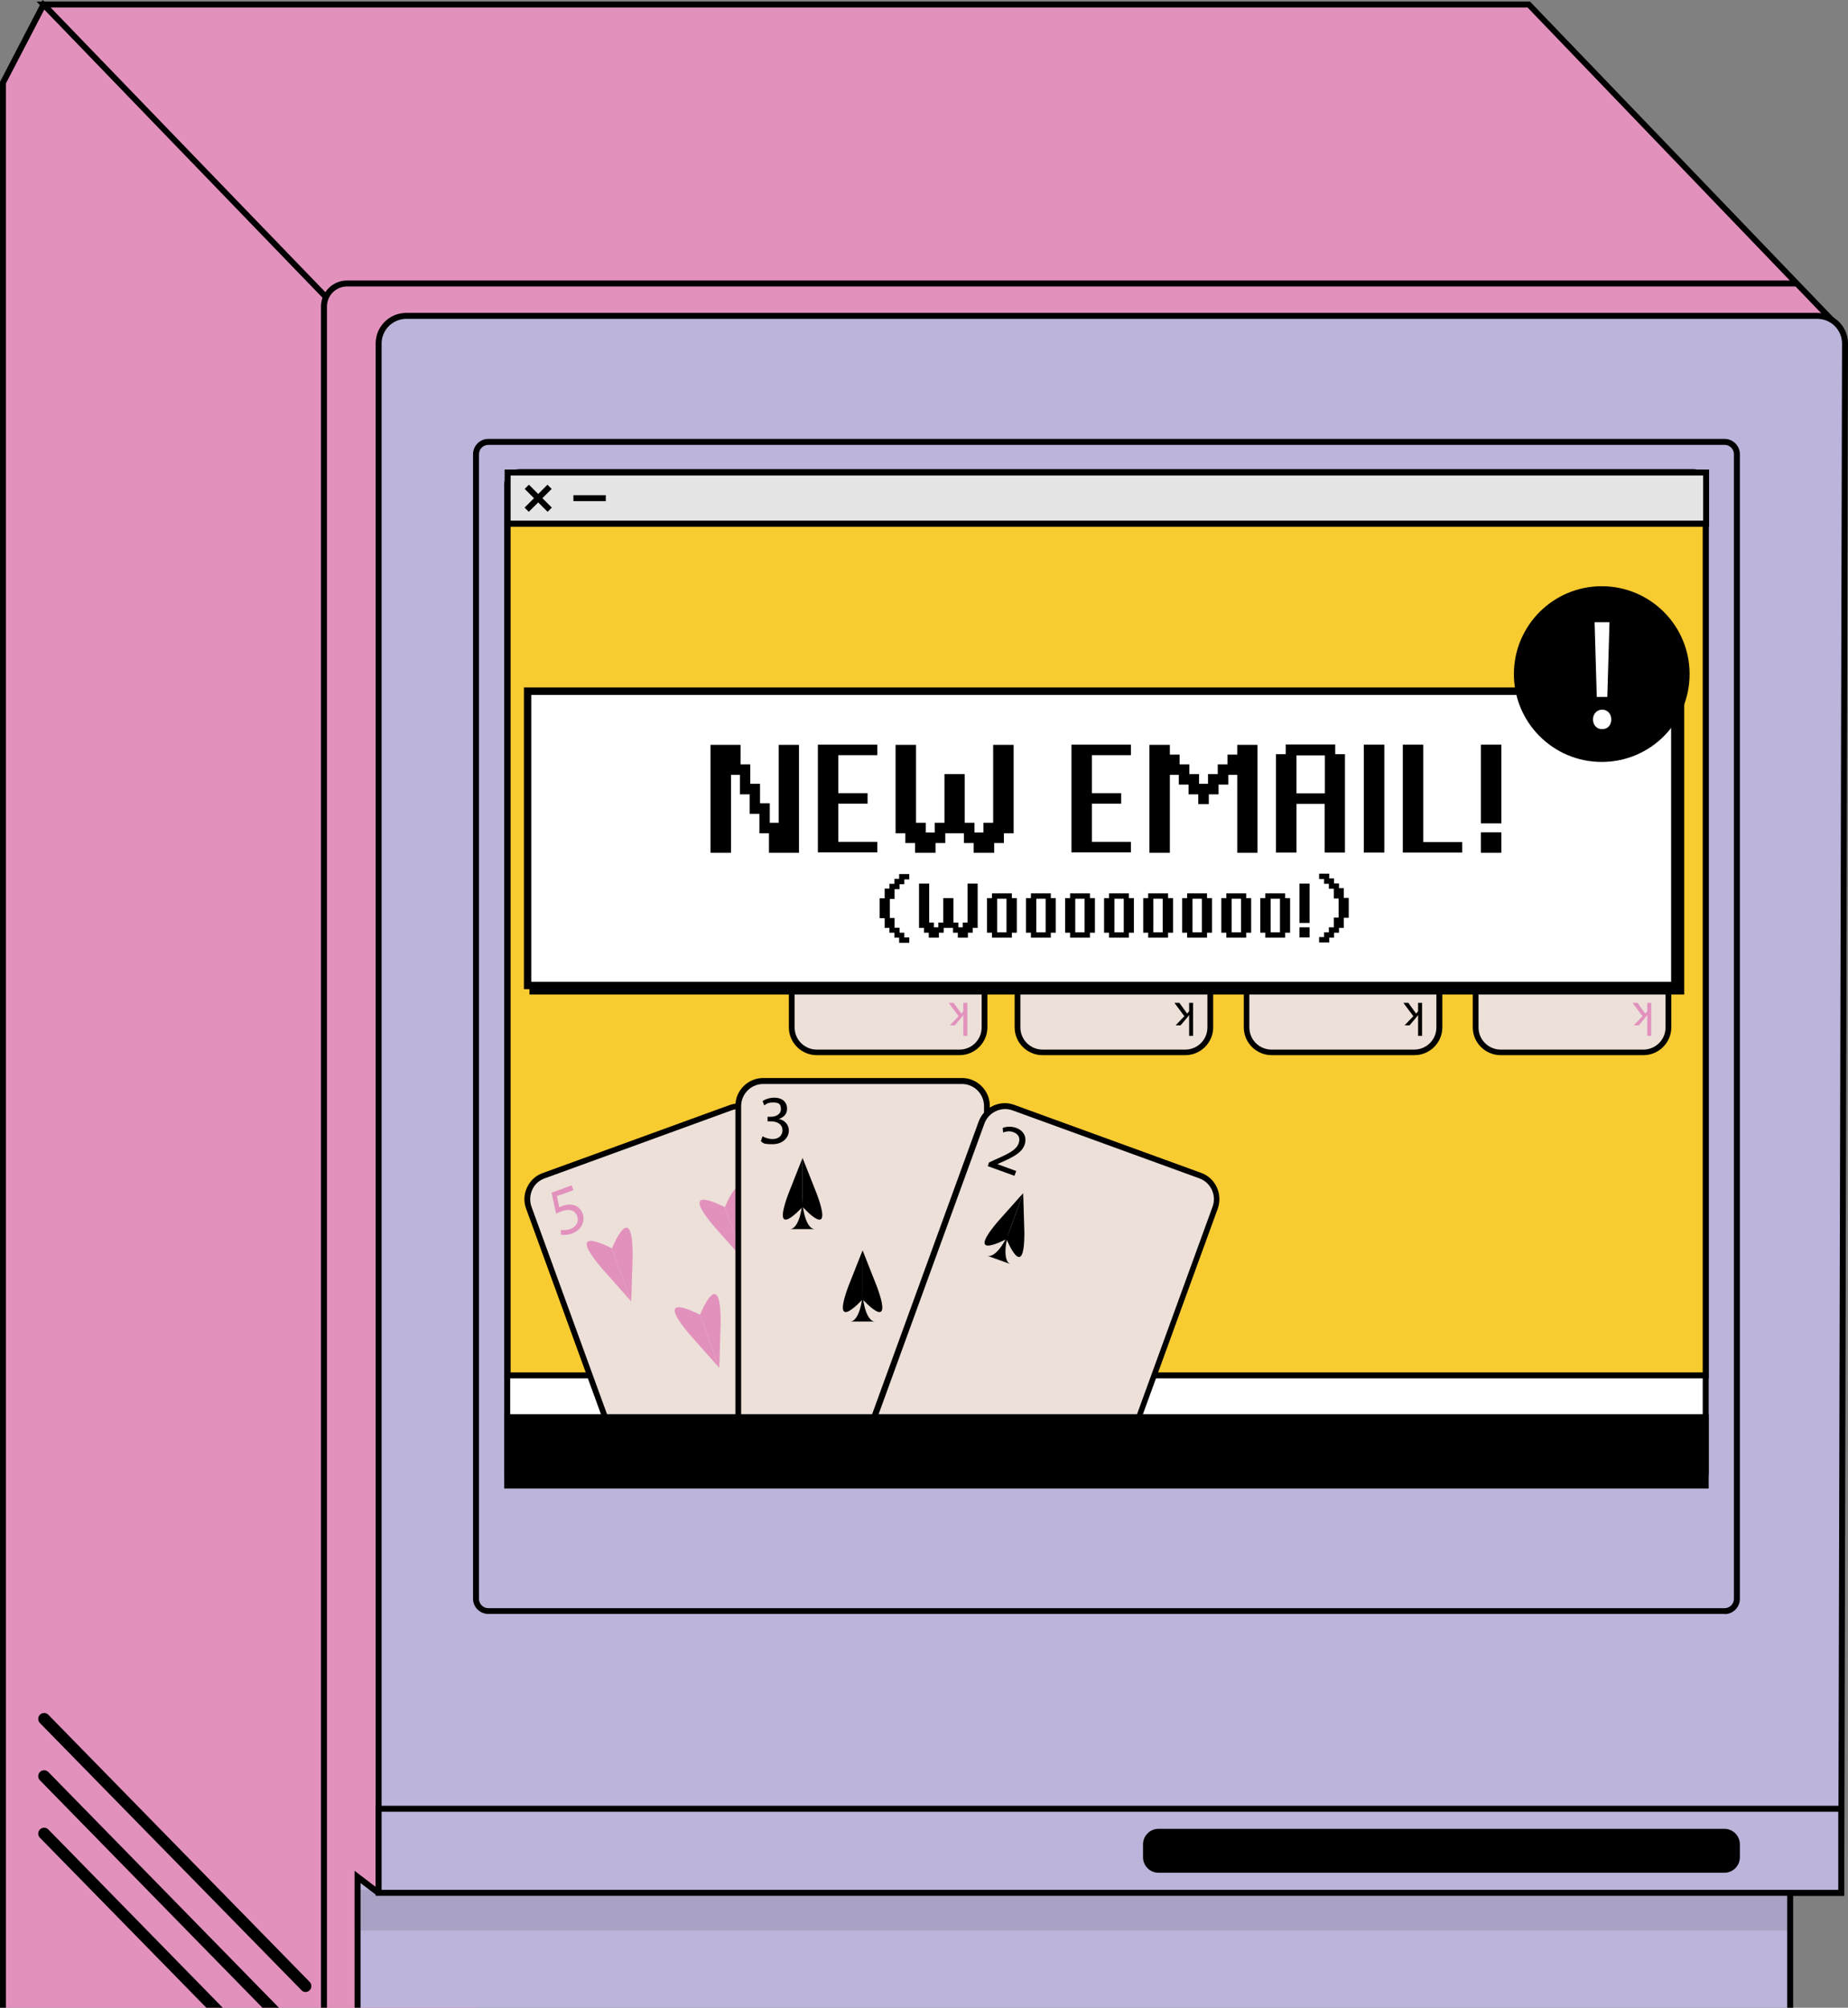 <?xml version="1.0" encoding="UTF-8"?>
<svg id="a" xmlns="http://www.w3.org/2000/svg" xmlns:xlink="http://www.w3.org/1999/xlink" version="1.1" viewBox="0 0 929.8 1010">
  <rect x="0" y="0" width="929.8" height="1010" fill="#808080" stroke="none"/>
  <defs>
    <style>
      .cls-1 {
        fill: #ece0d8;
      }

      .cls-1, .cls-2, .cls-3, .cls-4, .cls-5, .cls-6, .cls-7, .cls-8 {
        stroke-width: 0px;
      }

      .cls-9 {
        clip-path: url(#clippath);
      }

      .cls-2 {
        fill: none;
      }

      .cls-3 {
        fill: #bcb4da;
      }

      .cls-4 {
        fill: #e6e5e5;
      }

      .cls-10 {
        isolation: isolate;
        opacity: .1;
      }

      .cls-5 {
        fill: #000;
      }

      .cls-6 {
        fill: #e291bd;
      }

      .cls-7 {
        fill: #fff;
      }

      .cls-8 {
        fill: #f8cb31;
      }
    </style>
    <clipPath id="clippath">
      <rect class="cls-2" x="261.4" y="537.1" width="357.7" height="208.7"/>
    </clipPath>
  </defs>
  <g>
    <polyline class="cls-6" points="179.9 1135.6 1.5 1135.6 1.5 41.6 21.9 2.3 179.9 128.8"/>
    <polygon class="cls-5" points="179.9 1137.1 0 1137.1 0 41.2 21.4 0 180.8 127.6 178.9 129.9 22.4 4.6 3 41.9 3 1134.1 179.9 1134.1 179.9 1137.1"/>
  </g>
  <path class="cls-5" d="M153.8,1059.8c-.8,0-1.6-.3-2.1-.9L20.1,924.5c-1.2-1.2-1.1-3.1,0-4.2,1.2-1.2,3.1-1.1,4.2,0l131.5,134.4c1.2,1.2,1.1,3.1,0,4.2-.6.6-1.3.9-2.1.9Z"/>
  <path class="cls-5" d="M153.8,1031c-.8,0-1.6-.3-2.1-.9L20.1,895.6c-1.2-1.2-1.1-3.1,0-4.2,1.2-1.2,3.1-1.1,4.2,0l131.5,134.4c1.2,1.2,1.1,3.1,0,4.2-.6.6-1.3.9-2.1.9Z"/>
  <path class="cls-5" d="M153.8,1002.1c-.8,0-1.6-.3-2.1-.9L20.1,866.8c-1.2-1.2-1.1-3.1,0-4.2,1.2-1.2,3.1-1.1,4.2,0l131.5,134.4c1.2,1.2,1.1,3.1,0,4.2-.6.6-1.3.9-2.1.9Z"/>
  <g>
    <polyline class="cls-6" points="926.4 165.9 769.3 2.3 21.9 2.3 179.9 165.9"/>
    <polygon class="cls-5" points="178.8 166.9 18.4 .8 769.9 .8 770.3 1.3 927.5 164.9 925.3 166.9 768.6 3.8 25.5 3.8 180.9 164.8 178.8 166.9"/>
  </g>
  <g>
    <path class="cls-6" d="M163,1109.9V154.2c0-6.4,5.2-11.6,11.6-11.6h729.4"/>
    <path class="cls-5" d="M164.5,1109.9h-3V154.2c0-7.2,5.9-13.1,13.1-13.1h729.4v3H174.6c-5.5,0-10.1,4.5-10.1,10.1v955.7Z"/>
  </g>
  <g>
    <path class="cls-3" d="M886.7,1135.6H193.8c-7.7,0-13.9-6.2-13.9-13.9v-177.5l9.8,7.5c.3.2.8,0,.8-.4V172.8c0-7.7,6.2-13.9,13.9-13.9h710c7.7,0,13.9,6.2,13.9,13.9l-1.9,779.4h-25.7v169.5c0,7.7-6.2,13.9-13.9,13.9h0Z"/>
    <path class="cls-5" d="M886.7,1137.1H193.8c-8.5,0-15.4-6.9-15.4-15.4v-180.6l10.6,8.1V172.8c0-8.5,6.9-15.4,15.4-15.4h710c8.5,0,15.4,6.9,15.4,15.4l-1.9,780.9h-25.7v168c0,8.5-6.9,15.4-15.4,15.4h0ZM181.4,947.2v174.5c0,6.8,5.6,12.4,12.4,12.4h693c6.8,0,12.4-5.6,12.4-12.4v-171h25.7l1.9-777.9c0-6.8-5.6-12.4-12.4-12.4H204.4c-6.8,0-12.4,5.6-12.4,12.4v778.5c0,.8-.4,1.4-1.1,1.8-.7.3-1.5.3-2.1-.2l-7.4-5.6Z"/>
  </g>
  <g>
    <rect class="cls-3" x="239.5" y="222.3" width="634.3" height="588.1" rx="6.2" ry="6.2"/>
    <path class="cls-5" d="M867.7,811.9H245.7c-4.2,0-7.7-3.4-7.7-7.7V228.5c0-4.2,3.4-7.7,7.7-7.7h622c4.2,0,7.7,3.4,7.7,7.7v575.8c0,4.2-3.4,7.7-7.7,7.7ZM245.7,223.8c-2.6,0-4.7,2.1-4.7,4.7v575.8c0,2.6,2.1,4.7,4.7,4.7h622c2.6,0,4.7-2.1,4.7-4.7V228.5c0-2.6-2.1-4.7-4.7-4.7H245.7Z"/>
  </g>
  <g>
    <rect class="cls-7" x="255.2" y="237.5" width="603" height="509.5" rx="6.2" ry="6.2"/>
    <path class="cls-5" d="M852,748.5H261.4c-4.2,0-7.7-3.4-7.7-7.7V243.7c0-4.2,3.4-7.7,7.7-7.7h590.6c4.2,0,7.7,3.4,7.7,7.7v497.2c0,4.2-3.4,7.7-7.7,7.7ZM261.4,239c-2.6,0-4.7,2.1-4.7,4.7v497.2c0,2.6,2.1,4.7,4.7,4.7h590.6c2.6,0,4.7-2.1,4.7-4.7V243.7c0-2.6-2.1-4.7-4.7-4.7H261.4Z"/>
  </g>
  <g>
    <rect class="cls-3" x="190.5" y="909.9" width="735.9" height="42.3"/>
    <path class="cls-5" d="M927.9,953.7H189v-45.3h738.9v45.3ZM192,950.7h732.9v-39.3H192v39.3Z"/>
  </g>
  <g>
    <rect class="cls-5" x="576.7" y="921.5" width="297.2" height="19" rx="6.3" ry="6.3"/>
    <path class="cls-5" d="M867.6,942.1h-284.7c-4.3,0-7.8-3.5-7.8-7.8v-6.5c0-4.3,3.5-7.8,7.8-7.8h284.7c4.3,0,7.8,3.5,7.8,7.8v6.5c0,4.3-3.5,7.8-7.8,7.8ZM583,923c-2.6,0-4.8,2.1-4.8,4.8v6.5c0,2.6,2.1,4.8,4.8,4.8h284.7c2.6,0,4.8-2.1,4.8-4.8v-6.5c0-2.6-2.1-4.8-4.8-4.8h-284.7Z"/>
  </g>
  <g class="cls-10">
    <rect class="cls-5" x="179.9" y="952.2" width="720.8" height="17.5"/>
    <path class="cls-5" d="M902.1,971.2H178.4v-20.5h723.8v20.5ZM181.4,968.2h717.8v-14.5H181.4v14.5Z"/>
  </g>
  <g>
    <rect class="cls-4" x="255.4" y="237.7" width="603" height="25.8"/>
    <path class="cls-5" d="M859.9,265H253.9v-28.8h606v28.8ZM256.9,262h600v-22.8H256.9v22.8Z"/>
  </g>
  <rect class="cls-5" x="269.3" y="242.5" width="3" height="16.3" transform="translate(-97.9 264.9) rotate(-45)"/>
  <rect class="cls-5" x="288.5" y="249.1" width="16.3" height="3"/>
  <rect class="cls-5" x="262.6" y="249.1" width="16.3" height="3" transform="translate(-97.9 264.9) rotate(-45)"/>
  <g>
    <rect class="cls-8" x="255.4" y="263.5" width="602.8" height="428.4"/>
    <path class="cls-5" d="M859.7,693.4H253.9v-431.4h605.8v431.4ZM256.9,690.4h599.8v-425.4H256.9v425.4Z"/>
  </g>
  <g>
    <rect class="cls-1" x="398.4" y="362.4" width="97" height="166.9" rx="12.5" ry="12.5"/>
    <path class="cls-5" d="M482.8,530.8h-71.9c-7.7,0-14-6.3-14-14v-141.9c0-7.7,6.3-14,14-14h71.9c7.7,0,14,6.3,14,14v141.9c0,7.7-6.3,14-14,14ZM410.9,363.9c-6.1,0-11.1,5-11.1,11.1v141.9c0,6.1,5,11.1,11.1,11.1h71.9c6.1,0,11.1-5,11.1-11.1v-141.9c0-6.1-5-11.1-11.1-11.1h-71.9Z"/>
  </g>
  <path class="cls-6" d="M409.8,380.5h0c.3-.4.7-.9,1-1.3l3.3-3.9h2.5l-4.4,4.6,5,6.7h-2.5l-3.9-5.4-1,1.2v4.2h-2v-16.6h2v10.5h0Z"/>
  <path class="cls-6" d="M484.7,510.6h0c-.3.4-.7.9-1,1.3l-3.3,3.9h-2.5l4.4-4.6-5-6.7h2.5l3.9,5.4,1-1.2v-4.2h2v16.6h-2v-10.5h0Z"/>
  <g>
    <rect class="cls-1" x="512" y="362.4" width="97" height="166.9" rx="12.5" ry="12.5"/>
    <path class="cls-5" d="M596.4,530.8h-71.9c-7.7,0-14-6.3-14-14v-141.9c0-7.7,6.3-14,14-14h71.9c7.7,0,14,6.3,14,14v141.9c0,7.7-6.3,14-14,14ZM524.5,363.9c-6.1,0-11.1,5-11.1,11.1v141.9c0,6.1,5,11.1,11.1,11.1h71.9c6.1,0,11.1-5,11.1-11.1v-141.9c0-6.1-5-11.1-11.1-11.1h-71.9Z"/>
  </g>
  <path class="cls-5" d="M523.4,380.5h0c.3-.4.7-.9,1-1.3l3.3-3.9h2.5l-4.4,4.6,5,6.7h-2.5l-3.9-5.4-1,1.2v4.2h-2v-16.6h2v10.5h0Z"/>
  <path class="cls-5" d="M598.3,510.6h0c-.3.4-.7.9-1,1.3l-3.3,3.9h-2.5l4.4-4.6-5-6.7h2.5l3.9,5.4,1-1.2v-4.2h2v16.6h-2v-10.5h0Z"/>
  <g>
    <rect class="cls-1" x="627.2" y="362.4" width="97" height="166.9" rx="12.5" ry="12.5"/>
    <path class="cls-5" d="M711.7,530.8h-71.9c-7.7,0-14-6.3-14-14v-141.9c0-7.7,6.3-14,14-14h71.9c7.7,0,14,6.3,14,14v141.9c0,7.7-6.3,14-14,14ZM639.7,363.9c-6.1,0-11.1,5-11.1,11.1v141.9c0,6.1,5,11.1,11.1,11.1h71.9c6.1,0,11.1-5,11.1-11.1v-141.9c0-6.1-5-11.1-11.1-11.1h-71.9Z"/>
  </g>
  <path class="cls-5" d="M638.6,380.5h0c.3-.4.7-.9,1-1.3l3.3-3.9h2.5l-4.4,4.6,5,6.7h-2.5l-3.9-5.4-1,1.2v4.2h-2v-16.6h2v10.5h0Z"/>
  <path class="cls-5" d="M713.5,510.6h0c-.3.4-.7.9-1,1.3l-3.3,3.9h-2.5l4.4-4.6-5-6.7h2.5l3.9,5.4,1-1.2v-4.2h2v16.6h-2v-10.5h0Z"/>
  <g>
    <rect class="cls-1" x="742.4" y="362.4" width="97" height="166.9" rx="12.5" ry="12.5"/>
    <path class="cls-5" d="M826.9,530.8h-71.9c-7.7,0-14-6.3-14-14v-141.9c0-7.7,6.3-14,14-14h71.9c7.7,0,14,6.3,14,14v141.9c0,7.7-6.3,14-14,14ZM755,363.9c-6.1,0-11.1,5-11.1,11.1v141.9c0,6.1,5,11.1,11.1,11.1h71.9c6.1,0,11.1-5,11.1-11.1v-141.9c0-6.1-5-11.1-11.1-11.1h-71.9Z"/>
  </g>
  <path class="cls-6" d="M753.9,380.5h0c.3-.4.7-.9,1-1.3l3.3-3.9h2.5l-4.4,4.6,5,6.7h-2.5l-3.9-5.4-1,1.2v4.2h-2v-16.6h2v10.5h0Z"/>
  <path class="cls-6" d="M828.8,510.6h0c-.3.4-.7.9-1,1.3l-3.3,3.9h-2.5l4.4-4.6-5-6.7h2.5l3.9,5.4,1-1.2v-4.2h2v16.6h-2v-10.5h0Z"/>
  <polygon class="cls-6" points="816.1 464.3 765.8 464.3 765.8 424.4 770.8 446.7 777.3 418.5 783.8 439.5 790.9 408.6 796.4 439.5 802.9 418.5 810 446.7 816.1 424.4 816.1 464.3"/>
  <g class="cls-9">
    <g>
      <g>
        <rect class="cls-1" x="294.8" y="567.8" width="125.1" height="215.4" rx="12.5" ry="12.5" transform="translate(-209.5 163) rotate(-20)"/>
        <path class="cls-5" d="M342.9,796c-2,0-4-.4-5.9-1.3-3.4-1.6-6-4.4-7.2-7.9l-65.1-178.8c-1.3-3.5-1.1-7.3.5-10.7,1.6-3.4,4.4-6,7.9-7.2l94-34.2c7.3-2.6,15.3,1.1,18,8.4l65.1,178.8c2.6,7.3-1.1,15.3-8.4,18l-94,34.2c-1.6.6-3.2.9-4.8.9ZM371.8,557.9c-1.3,0-2.5.2-3.8.7l-94,34.2c-2.8,1-5,3-6.2,5.7-1.2,2.7-1.4,5.7-.4,8.5l65.1,178.8c1,2.8,3,5,5.7,6.2s5.7,1.4,8.5.4l94-34.2c5.7-2.1,8.7-8.4,6.6-14.2l-65.1-178.8c-1.6-4.5-5.9-7.3-10.4-7.3Z"/>
      </g>
      <path class="cls-6" d="M433.1,729.9l1.1,6.7h0l-5.9-5.6c-.2,0-.4,0-.6,0-1.5.5-2.3,2.8-1,6.5,1.1,3,2.8,4.2,5,3.4,1.3-.5,2.2-1.2,2.9-2.2h0l2.1,10.1-10.9,4-.9-5,10.1-3.7-.9-4.4c-1.1,1.3-2.4,2.2-4.3,2.9-4.4,1.6-7.8.5-9-2.8-1.3-3.6.7-7.3,5.5-9,2.6-.9,4.4-1.1,6.5-1h0Z"/>
      <path class="cls-6" d="M288.3,598.8l-8.1,2.9,1.2,5.7c.5-.2.9-.5,1.7-.8,1.6-.6,3.4-.8,5-.5,2,.3,4,1.7,5,4.3,1.5,4.1-.7,8.4-5.2,10.1-2.3.8-4.5.9-5.7.6v-2.4c1,.2,3,.2,4.9-.5,2.7-1,4.4-3.6,3.3-6.4-1-2.7-3.6-4-7.8-2.5-1.2.4-2.1.9-2.8,1.3l-2.3-10.6,10.1-3.7.9,2.4h0Z"/>
      <path class="cls-6" d="M352.2,661.4s-24.7-13.2-5.3,9.8l15,16.9"/>
      <path class="cls-6" d="M352.2,661.4s10.5-26,10.4,4.1l-.7,22.6"/>
      <path class="cls-6" d="M307.9,628s-24.7-13.2-5.3,9.8l15,16.9"/>
      <path class="cls-6" d="M307.9,628s10.5-26,10.4,4.1l-.7,22.6"/>
      <path class="cls-6" d="M342.8,724s-24.7-13.2-5.3,9.8l15,16.9"/>
      <path class="cls-6" d="M342.8,724s10.5-26,10.4,4.1l-.7,22.6"/>
      <path class="cls-6" d="M364.7,607.3s-24.7-13.2-5.3,9.8l15,16.9"/>
      <path class="cls-6" d="M364.7,607.3s10.5-26,10.4,4.1l-.7,22.6"/>
      <path class="cls-6" d="M399.6,703.3s-24.7-13.2-5.3,9.8l15,16.9"/>
      <path class="cls-6" d="M399.6,703.3s10.5-26,10.4,4.1l-.7,22.6"/>
      <g>
        <rect class="cls-1" x="371.4" y="543.8" width="125.1" height="215.4" rx="12.5" ry="12.5"/>
        <path class="cls-5" d="M484,760.6h-100c-7.7,0-14-6.3-14-14v-190.3c0-7.7,6.3-14,14-14h100c7.7,0,14,6.3,14,14v190.3c0,7.7-6.3,14-14,14ZM384,545.3c-6.1,0-11.1,5-11.1,11.1v190.3c0,6.1,5,11.1,11.1,11.1h100c6.1,0,11.1-5,11.1-11.1v-190.3c0-6.1-5-11.1-11.1-11.1h-100Z"/>
      </g>
      <path class="cls-5" d="M383.6,571.6c.9.5,2.9,1.4,5,1.4,3.9,0,5.1-2.5,5.1-4.4,0-3.2-2.9-4.5-5.8-4.5h-1.7v-2.3h1.7c2.2,0,5-1.1,5-3.8s-1.1-3.4-3.9-3.4-3.5.8-4.5,1.5l-.8-2.2c1.2-.9,3.5-1.7,5.9-1.7,4.4,0,6.4,2.6,6.4,5.4s-1.4,4.3-4.1,5.3h0c2.8.6,5,2.7,5,5.9s-2.8,6.8-8.2,6.8-4.7-.8-5.9-1.5l.8-2.3h0Z"/>
      <path class="cls-5" d="M471.7,732.6c0-3.7,3.3-6.1,9.1-6.1s4,.4,5.9,1.2l-1.3,6.6h0l-3.7-7.2c-.2,0-.4,0-.6,0-1.6,0-3.1,1.8-3.1,5s1.9,5.2,5.1,5.2v.3c-3,0-4.1,1.7-4.1,5.2s.8,4.2,2,4.2.5,0,.6,0l2.9-7.1h0l2.5,6c-2.2,1.2-4.4,1.8-6.9,1.8-4.6,0-7.4-2-7.4-4.7s2.5-4.6,6-5.2c-4.2-.2-7-2.3-7-5h0Z"/>
      <path class="cls-5" d="M403.8,607.1s16.2,18.1,7.2-6.4l-7.2-18.2"/>
      <path class="cls-5" d="M403.8,607.1s-16.2,18.1-7.2-6.4l7.2-18.2"/>
      <path class="cls-5" d="M397.5,618.3c3.4,0,6.2-7.2,6.2-16.2h0c0,8.9,2.8,16.2,6.2,16.2h0"/>
      <path class="cls-5" d="M434,653.6s16.2,18.1,7.2-6.4l-7.2-18.2"/>
      <path class="cls-5" d="M434,653.6s-16.2,18.1-7.2-6.4l7.2-18.2"/>
      <path class="cls-5" d="M427.8,664.8c3.4,0,6.2-7.2,6.2-16.2h0c0,8.9,2.8,16.2,6.2,16.2h0"/>
      <path class="cls-5" d="M465.1,710s16.2,18.1,7.2-6.4l-7.2-18.2"/>
      <path class="cls-5" d="M465.1,710s-16.2,18.1-7.2-6.4l7.2-18.2"/>
      <path class="cls-5" d="M458.9,721.3c3.4,0,6.2-7.2,6.2-16.2h0c0,8.9,2.8,16.2,6.2,16.2h0"/>
      <g>
        <rect class="cls-1" x="412.4" y="612.9" width="215.4" height="125.1" rx="12.5" ry="12.5" transform="translate(-292.5 933.2) rotate(-70)"/>
        <path class="cls-5" d="M534.5,796c-1.6,0-3.2-.3-4.8-.9l-94-34.2c-3.5-1.3-6.3-3.9-7.9-7.2-1.6-3.4-1.7-7.2-.5-10.7l65.1-178.8c1.3-3.5,3.9-6.3,7.2-7.9,3.4-1.6,7.2-1.8,10.7-.5l94,34.2c7.3,2.6,11,10.7,8.4,18l-65.1,178.8c-1.3,3.5-3.9,6.3-7.2,7.9-1.9.9-3.9,1.3-5.9,1.3ZM530.8,792.4c2.8,1,5.8.9,8.5-.4,2.7-1.2,4.7-3.5,5.7-6.2l65.1-178.8c2.1-5.7-.9-12.1-6.6-14.2l-94-34.2c-5.7-2.1-12.1.9-14.2,6.6l-65.1,178.8c-1,2.8-.9,5.8.4,8.5,1.2,2.7,3.5,4.7,6.2,5.7l94,34.2Z"/>
      </g>
      <path class="cls-5" d="M527.2,766.3l2.2-6.2,13.7,5h0s-1.9,1.2-1.9,1.2c-6.7,4.2-9.5,6.9-10.9,10.5-1,2.7-.8,4.4.4,4.9.2,0,.4.1.5.1l5.4-6.5h0l-.2,7.2c-2.2.3-4.5.2-6.7-.6-4.7-1.7-6.5-4.3-5.4-7.3,1.1-2.9,4.1-4.4,12.9-6.3l-9-3.3-.6,1.5-.5-.2h0Z"/>
      <path class="cls-5" d="M497,586.6l.6-1.8,3-1.4c7.3-3.2,10.7-5,11.9-8.2.8-2.2.5-4.5-2.7-5.7-1.9-.7-3.9-.3-5.1.2l-.2-2.3c1.9-.7,4.3-.9,6.8,0,4.5,1.7,5.3,5.5,4.2,8.5-1.4,3.9-5.4,6-11.4,8.7l-2.3,1h0c0,0,9.5,3.5,9.5,3.5l-.9,2.4-13.5-4.9h0Z"/>
      <path class="cls-5" d="M506.4,623.3s9.1,22.5,9-3.5l-.6-19.6"/>
      <path class="cls-5" d="M506.4,623.3s-21.4,11.5-4.6-8.5l13-14.6"/>
      <path class="cls-5" d="M496.7,631.7c3.2,1.2,8.3-4.7,11.4-13.1h0c-3.1,8.4-2.9,16.2.3,17.3h0"/>
      <path class="cls-5" d="M528.9,741s9.1,22.5,9-3.5l-.6-19.6"/>
      <path class="cls-5" d="M528.9,741s-21.4,11.5-4.6-8.5l13-14.6"/>
      <path class="cls-5" d="M519.2,749.5c3.2,1.2,8.3-4.7,11.4-13.1h0c-3.1,8.4-2.9,16.2.3,17.3h0"/>
    </g>
  </g>
  <g>
    <rect class="cls-5" x="255.2" y="712.8" width="603" height="34.4"/>
    <path class="cls-5" d="M859.7,748.8H253.7v-37.4h606v37.4ZM256.7,745.8h600v-31.4H256.7v31.4Z"/>
  </g>
  <g>
    <rect class="cls-7" x="268.2" y="350.4" width="577.3" height="148.1"/>
    <path class="cls-5" d="M847.4,500.3H266.4v-151.8h581v151.8ZM270.1,496.5h573.5v-144.3H270.1v144.3Z"/>
  </g>
  <g>
    <rect class="cls-7" x="265.4" y="347.7" width="577.3" height="148.1"/>
    <path class="cls-5" d="M844.6,497.6H263.6v-151.8h581v151.8ZM267.3,493.9h573.5v-144.3H267.3v144.3Z"/>
  </g>
  <circle class="cls-5" cx="805.9" cy="339.1" r="44.2"/>
  <path class="cls-7" d="M801.5,361.9c0-2.8,2-4.9,4.6-4.9s4.6,2,4.6,4.9-1.8,4.9-4.6,4.9-4.6-2.1-4.6-4.9ZM803.4,350.6l-1.1-37.6h7.5l-1.1,37.6h-5.3,0Z"/>
  <g>
    <g>
      <path class="cls-5" d="M387,419.2h-4.9v-9.8h-4.9v-9.8h-4.9v-9.8h-4.5v39.2h-10.3v-54.3h15.1v9.8h4.9v9.8h4.9v9.8h4.9v9.8h4.5v-39.2h10.2v54.3h-15.1v-9.8Z"/>
      <path class="cls-5" d="M411.5,374.6h29.9v5.3h-19.6v19.1h14.7v5.3h-14.7v19.2h19.6v5.3h-29.9v-54.3Z"/>
      <path class="cls-5" d="M505.1,419.2v4.9h-4.9v4.9h-10.3v-4.9h-4.9v-4.9h-9.4v4.9h-4.9v4.9h-10.3v-4.9h-4.9v-4.9h-4.9v-44.5h10.3v39.2h4.9v4.9h4.5v-4.9h4.9v-24.5h10.2v24.5h4.9v4.9h4.5v-4.9h4.9v-39.2h10.3v44.5h-4.9Z"/>
      <path class="cls-5" d="M539.1,374.6h29.9v5.3h-19.6v19.1h14.7v5.3h-14.7v19.2h19.6v5.3h-29.9v-54.3Z"/>
      <path class="cls-5" d="M622.5,389.8h-4.5v4.9h-4.9v4.9h-4.9v4.9h-5.3v-4.9h-4.9v-4.9h-4.9v-4.9h-4.5v39.2h-10.3v-54.3h10.3v4.9h4.9v4.9h4.9v4.9h4.9v4.9h4.5v-4.9h4.9v-4.9h4.9v-4.9h4.9v-4.9h10.2v54.3h-10.2v-39.2Z"/>
      <path class="cls-5" d="M666.6,404.4h-14.3v24.5h-10.3v-49.5h4.9v-4.9h24.9v4.9h4.9v49.5h-10.2v-24.5ZM652.3,380v19.1h14.3v-19.1h-14.3Z"/>
      <path class="cls-5" d="M686.2,374.6h10.3v54.3h-10.3v-54.3Z"/>
      <path class="cls-5" d="M705.8,374.6h10.3v49h19.6v5.3h-29.9v-54.3Z"/>
      <path class="cls-5" d="M745.1,374.6h10.3v39.6h-10.3v-39.6ZM745.1,418.7h10.3v10.3h-10.3v-10.3Z"/>
    </g>
    <g>
      <path class="cls-5" d="M452.4,471.7h-2.4v-2.5h-2.5v-2.4h-2.4v-4.9h-2.5v-10h2.5v-4.9h2.4v-2.4h2.5v-2.5h2.4v-2.4h5.1v2.7h-2.5v2.4h-2.4v2.5h-2.5v4.9h-2.4v9.6h2.4v4.9h2.5v2.5h2.4v2.4h2.5v2.7h-5.1v-2.4Z"/>
      <path class="cls-5" d="M489.4,466.8v2.4h-2.4v2.5h-5.1v-2.5h-2.4v-2.4h-4.7v2.4h-2.4v2.5h-5.1v-2.5h-2.4v-2.4h-2.5v-22.3h5.1v19.6h2.4v2.4h2.2v-2.4h2.5v-12.3h5.1v12.3h2.5v2.4h2.2v-2.4h2.4v-19.6h5.1v22.3h-2.5Z"/>
      <path class="cls-5" d="M509.1,471.7h-10v-2.5h-2.5v-17.4h2.5v-2.4h10v2.4h2.5v17.4h-2.5v2.5ZM501.7,452.1v16.9h4.7v-16.9h-4.7Z"/>
      <path class="cls-5" d="M528.7,471.7h-10v-2.5h-2.5v-17.4h2.5v-2.4h10v2.4h2.5v17.4h-2.5v2.5ZM521.4,452.1v16.9h4.7v-16.9h-4.7Z"/>
      <path class="cls-5" d="M548.4,471.7h-10v-2.5h-2.5v-17.4h2.5v-2.4h10v2.4h2.5v17.4h-2.5v2.5ZM541,452.1v16.9h4.7v-16.9h-4.7Z"/>
      <path class="cls-5" d="M568,471.7h-10v-2.5h-2.5v-17.4h2.5v-2.4h10v2.4h2.5v17.4h-2.5v2.5ZM560.7,452.1v16.9h4.7v-16.9h-4.7Z"/>
      <path class="cls-5" d="M587.7,471.7h-10v-2.5h-2.5v-17.4h2.5v-2.4h10v2.4h2.5v17.4h-2.5v2.5ZM580.3,452.1v16.9h4.7v-16.9h-4.7Z"/>
      <path class="cls-5" d="M607.3,471.7h-10v-2.5h-2.5v-17.4h2.5v-2.4h10v2.4h2.5v17.4h-2.5v2.5ZM600,452.1v16.9h4.7v-16.9h-4.7Z"/>
      <path class="cls-5" d="M627,471.7h-10v-2.5h-2.5v-17.4h2.5v-2.4h10v2.4h2.5v17.4h-2.5v2.5ZM619.7,452.1v16.9h4.7v-16.9h-4.7Z"/>
      <path class="cls-5" d="M646.6,471.7h-10v-2.5h-2.5v-17.4h2.5v-2.4h10v2.4h2.5v17.4h-2.5v2.5ZM639.3,452.1v16.9h4.7v-16.9h-4.7Z"/>
      <path class="cls-5" d="M653.8,444.5h5.1v19.8h-5.1v-19.8ZM653.8,466.5h5.1v5.1h-5.1v-5.1Z"/>
      <path class="cls-5" d="M676.1,466.8h-2.4v2.4h-2.5v2.5h-2.4v2.4h-5.1v-2.7h2.5v-2.4h2.4v-2.5h2.5v-4.9h2.4v-9.6h-2.4v-4.9h-2.5v-2.5h-2.4v-2.4h-2.5v-2.7h5.1v2.4h2.4v2.5h2.5v2.4h2.4v4.9h2.5v10h-2.5v4.9Z"/>
    </g>
  </g>
</svg>